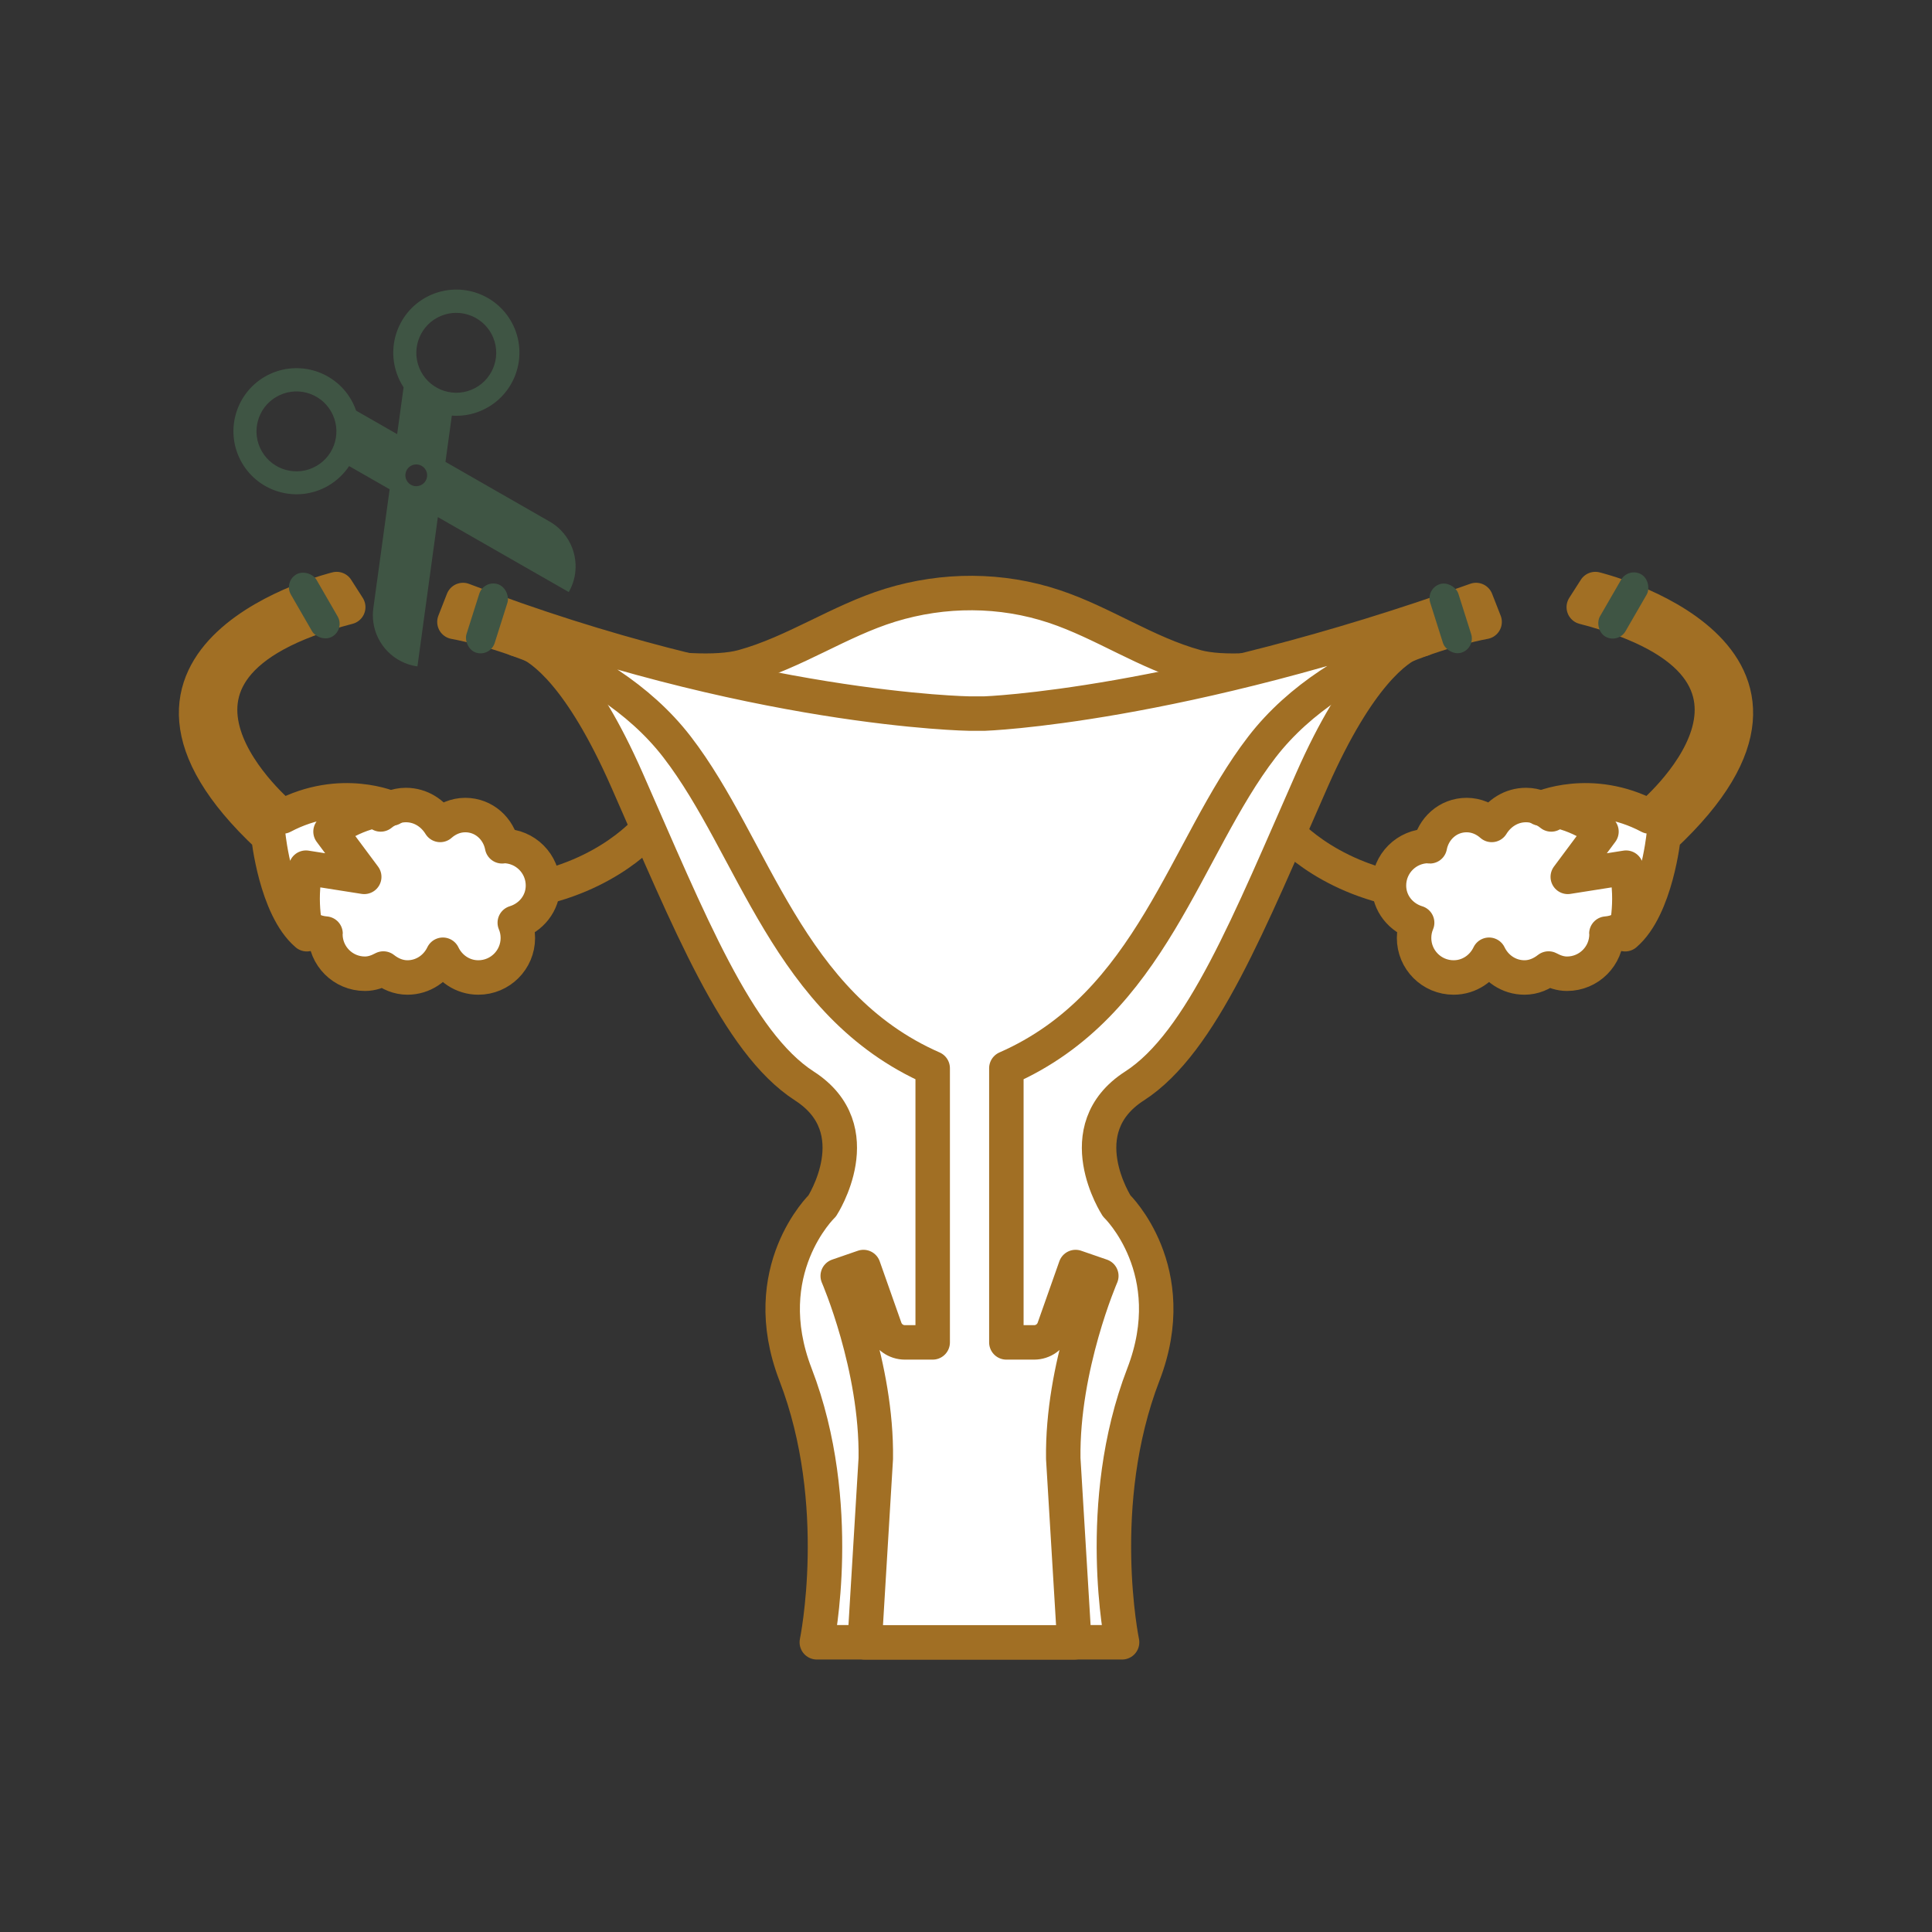 <?xml version="1.0" encoding="UTF-8"?>
<svg xmlns="http://www.w3.org/2000/svg" id="_圖層_1" data-name="圖層 1" viewBox="0 0 25.228 25.228">
  <rect x="0" y="0" width="25.228" height="25.228" fill="#333333" stroke="none"/>
  <defs>
    <style>
      .cls-1 {
        fill: none;
      }

      .cls-1, .cls-2 {
        stroke-width: 0px;
      }

      .cls-3 {
        fill: #fff;
        stroke: #a16f24;
        stroke-linecap: round;
        stroke-linejoin: round;
        stroke-width: .45px;
      }

      .cls-2 {
        fill: #3f5544;
      }
    </style>
  </defs>
  <g>
    <g>
      <path class="cls-3" d="m16.752,10.804s.521.651,1.634.835"></path>
      <path class="cls-3" d="m8.476,10.804s-.521.651-1.634.835"></path>
      <g>
        <path class="cls-3" d="m6.865,8.378c-.073-.03-.114-.03-.114-.03,0,0,.043.012.114.03Z"></path>
        <path class="cls-3" d="m15.615,8.705c-.646-.178-1.211-.573-1.846-.785-.695-.232-1.446-.232-2.145-.017-.665.205-1.249.617-1.919.802-.71.196-2.394-.211-2.841-.327.216.088.718.435,1.323,1.808.811,1.839,1.437,3.428,2.317,3.995s.232,1.566.232,1.566c0,0-.873.84-.348,2.202.652,1.691.278,3.496.278,3.496h3.986s-.374-1.805.278-3.496c.525-1.362-.348-2.202-.348-2.202,0,0-.649-.999.232-1.566s1.506-2.156,2.317-3.995c.606-1.373,1.108-1.72,1.323-1.808-.448.117-2.131.523-2.841.327Z"></path>
        <path class="cls-3" d="m18.456,8.378c.071-.018.114-.03.114-.03,0,0-.04,0-.114.03Z"></path>
      </g>
      <path class="cls-3" d="m12.66,9.318s-2.846-.04-6.614-1.483l-.112.286s1.9.324,2.908,1.634c1.008,1.309,1.437,3.36,3.337,4.194v3.58h-.363c-.116,0-.219-.073-.258-.182l-.283-.802-.336.116s.514,1.182.497,2.385l-.145,2.4h2.738l-.145-2.4c-.017-1.203.497-2.385.497-2.385l-.336-.116-.283.802c-.039.109-.142.182-.258.182h-.363v-3.58c1.9-.834,2.329-2.885,3.337-4.194,1.008-1.309,2.908-1.634,2.908-1.634l-.112-.286c-3.909,1.399-6.42,1.483-6.42,1.483h-.194"></path>
      <path class="cls-3" d="m21.455,11.684c0-.25-.181-.448-.417-.496.013-.045.028-.09.028-.14,0-.285-.231-.516-.516-.516-.112,0-.209.043-.294.103-.091-.073-.202-.123-.329-.123-.193,0-.354.107-.448.26-.088-.078-.201-.129-.328-.129-.243,0-.436.178-.48.408-.006,0-.012-.004-.018-.004-.285,0-.516.231-.516.516,0,.233.157.422.368.486-.026.061-.04.128-.04.199,0,.285.231.516.516.516.206,0,.38-.123.463-.297.083.174.257.297.463.297.12,0,.226-.048.314-.117.073.039.152.068.241.068.285,0,.516-.231.516-.516,0-.003-.002-.005-.002-.008.266-.02.478-.237.478-.508Z"></path>
      <path class="cls-3" d="m3.772,11.684c0-.25.181-.448.417-.496-.013-.045-.028-.09-.028-.14,0-.285.231-.516.516-.516.112,0,.209.043.294.103.091-.073.202-.123.329-.123.193,0,.354.107.448.26.088-.078.201-.129.328-.129.243,0,.436.178.48.408.006,0,.012-.004.018-.004.285,0,.516.231.516.516,0,.233-.157.422-.368.486.026.061.04.128.04.199,0,.285-.231.516-.516.516-.206,0-.38-.123-.463-.297-.083.174-.257.297-.463.297-.12,0-.226-.048-.314-.117-.073.039-.152.068-.241.068-.285,0-.516-.231-.516-.516,0-.003.002-.005.002-.008-.266-.02-.478-.237-.478-.508Z"></path>
      <path class="cls-3" d="m21.723,10.921s-.096.931-.502,1.278c0,0,.116-.406.012-.869l-.761.12.44-.591s-.324-.278-.799-.301c0,0,.66-.301,1.425.104,0,0,2.317-1.912-.857-2.734l.151-.236s3.448.842.892,3.229Z"></path>
      <path class="cls-3" d="m3.505,10.921s.096.931.502,1.278c0,0-.116-.406-.012-.869l.761.12-.44-.591s.324-.278.799-.301c0,0-.66-.301-1.425.104,0,0-2.317-1.912.857-2.734l-.151-.236s-3.448.842-.892,3.229Z"></path>
    </g>
    <rect class="cls-2" x="18.75" y="7.606" width=".386" height=".938" rx=".193" ry=".193" transform="translate(-1.554 6.096) rotate(-17.573)"></rect>
    <rect class="cls-2" x="21.004" y="7.437" width=".386" height=".938" rx=".193" ry=".193" transform="translate(6.793 -9.539) rotate(30)"></rect>
    <rect class="cls-2" x="6.165" y="7.606" width=".386" height=".938" rx=".193" ry=".193" transform="translate(9.982 17.693) rotate(-162.427)"></rect>
    <rect class="cls-2" x="3.91" y="7.437" width=".386" height=".938" rx=".193" ry=".193" transform="translate(11.61 12.702) rotate(150)"></rect>
    <path class="cls-2" d="m5.717,6.752l.903.517.807.462c.116-.202.115-.439.02-.633-.031-.064-.073-.123-.124-.175-.042-.043-.091-.081-.145-.112l-1.361-.78.083-.604c.122.009.249-.009.37-.059.421-.172.623-.652.452-1.074-.172-.421-.652-.623-1.074-.452-.421.172-.623.652-.452,1.074.02.05.045.097.074.141l-.084.612-.536-.307c-.017-.049-.039-.098-.066-.145-.229-.393-.733-.526-1.126-.298-.393.229-.527.733-.298,1.126.229.393.733.526,1.126.298.113-.066.205-.155.273-.257l.529.303-.213,1.554c-.009.062-.008.124,0,.183.04.292.27.534.576.576l.126-.921.141-1.031Zm.438-1.662c-.266.109-.572-.02-.68-.286-.109-.266.02-.572.286-.68.266-.109.572.02.68.286.109.266-.02.572-.286.68Zm-2.735.805c-.145-.249-.06-.569.189-.713.249-.145.569-.06.713.189.145.249.06.569-.189.713-.249.145-.569.06-.713-.189Zm1.888.374c-.035-.07-.006-.155.065-.19s.155-.006.19.065.006.155-.065.19-.155.006-.19-.065Z"></path>
  </g>
  <rect class="cls-1" width="25.228" height="25.228"></rect>
</svg>
